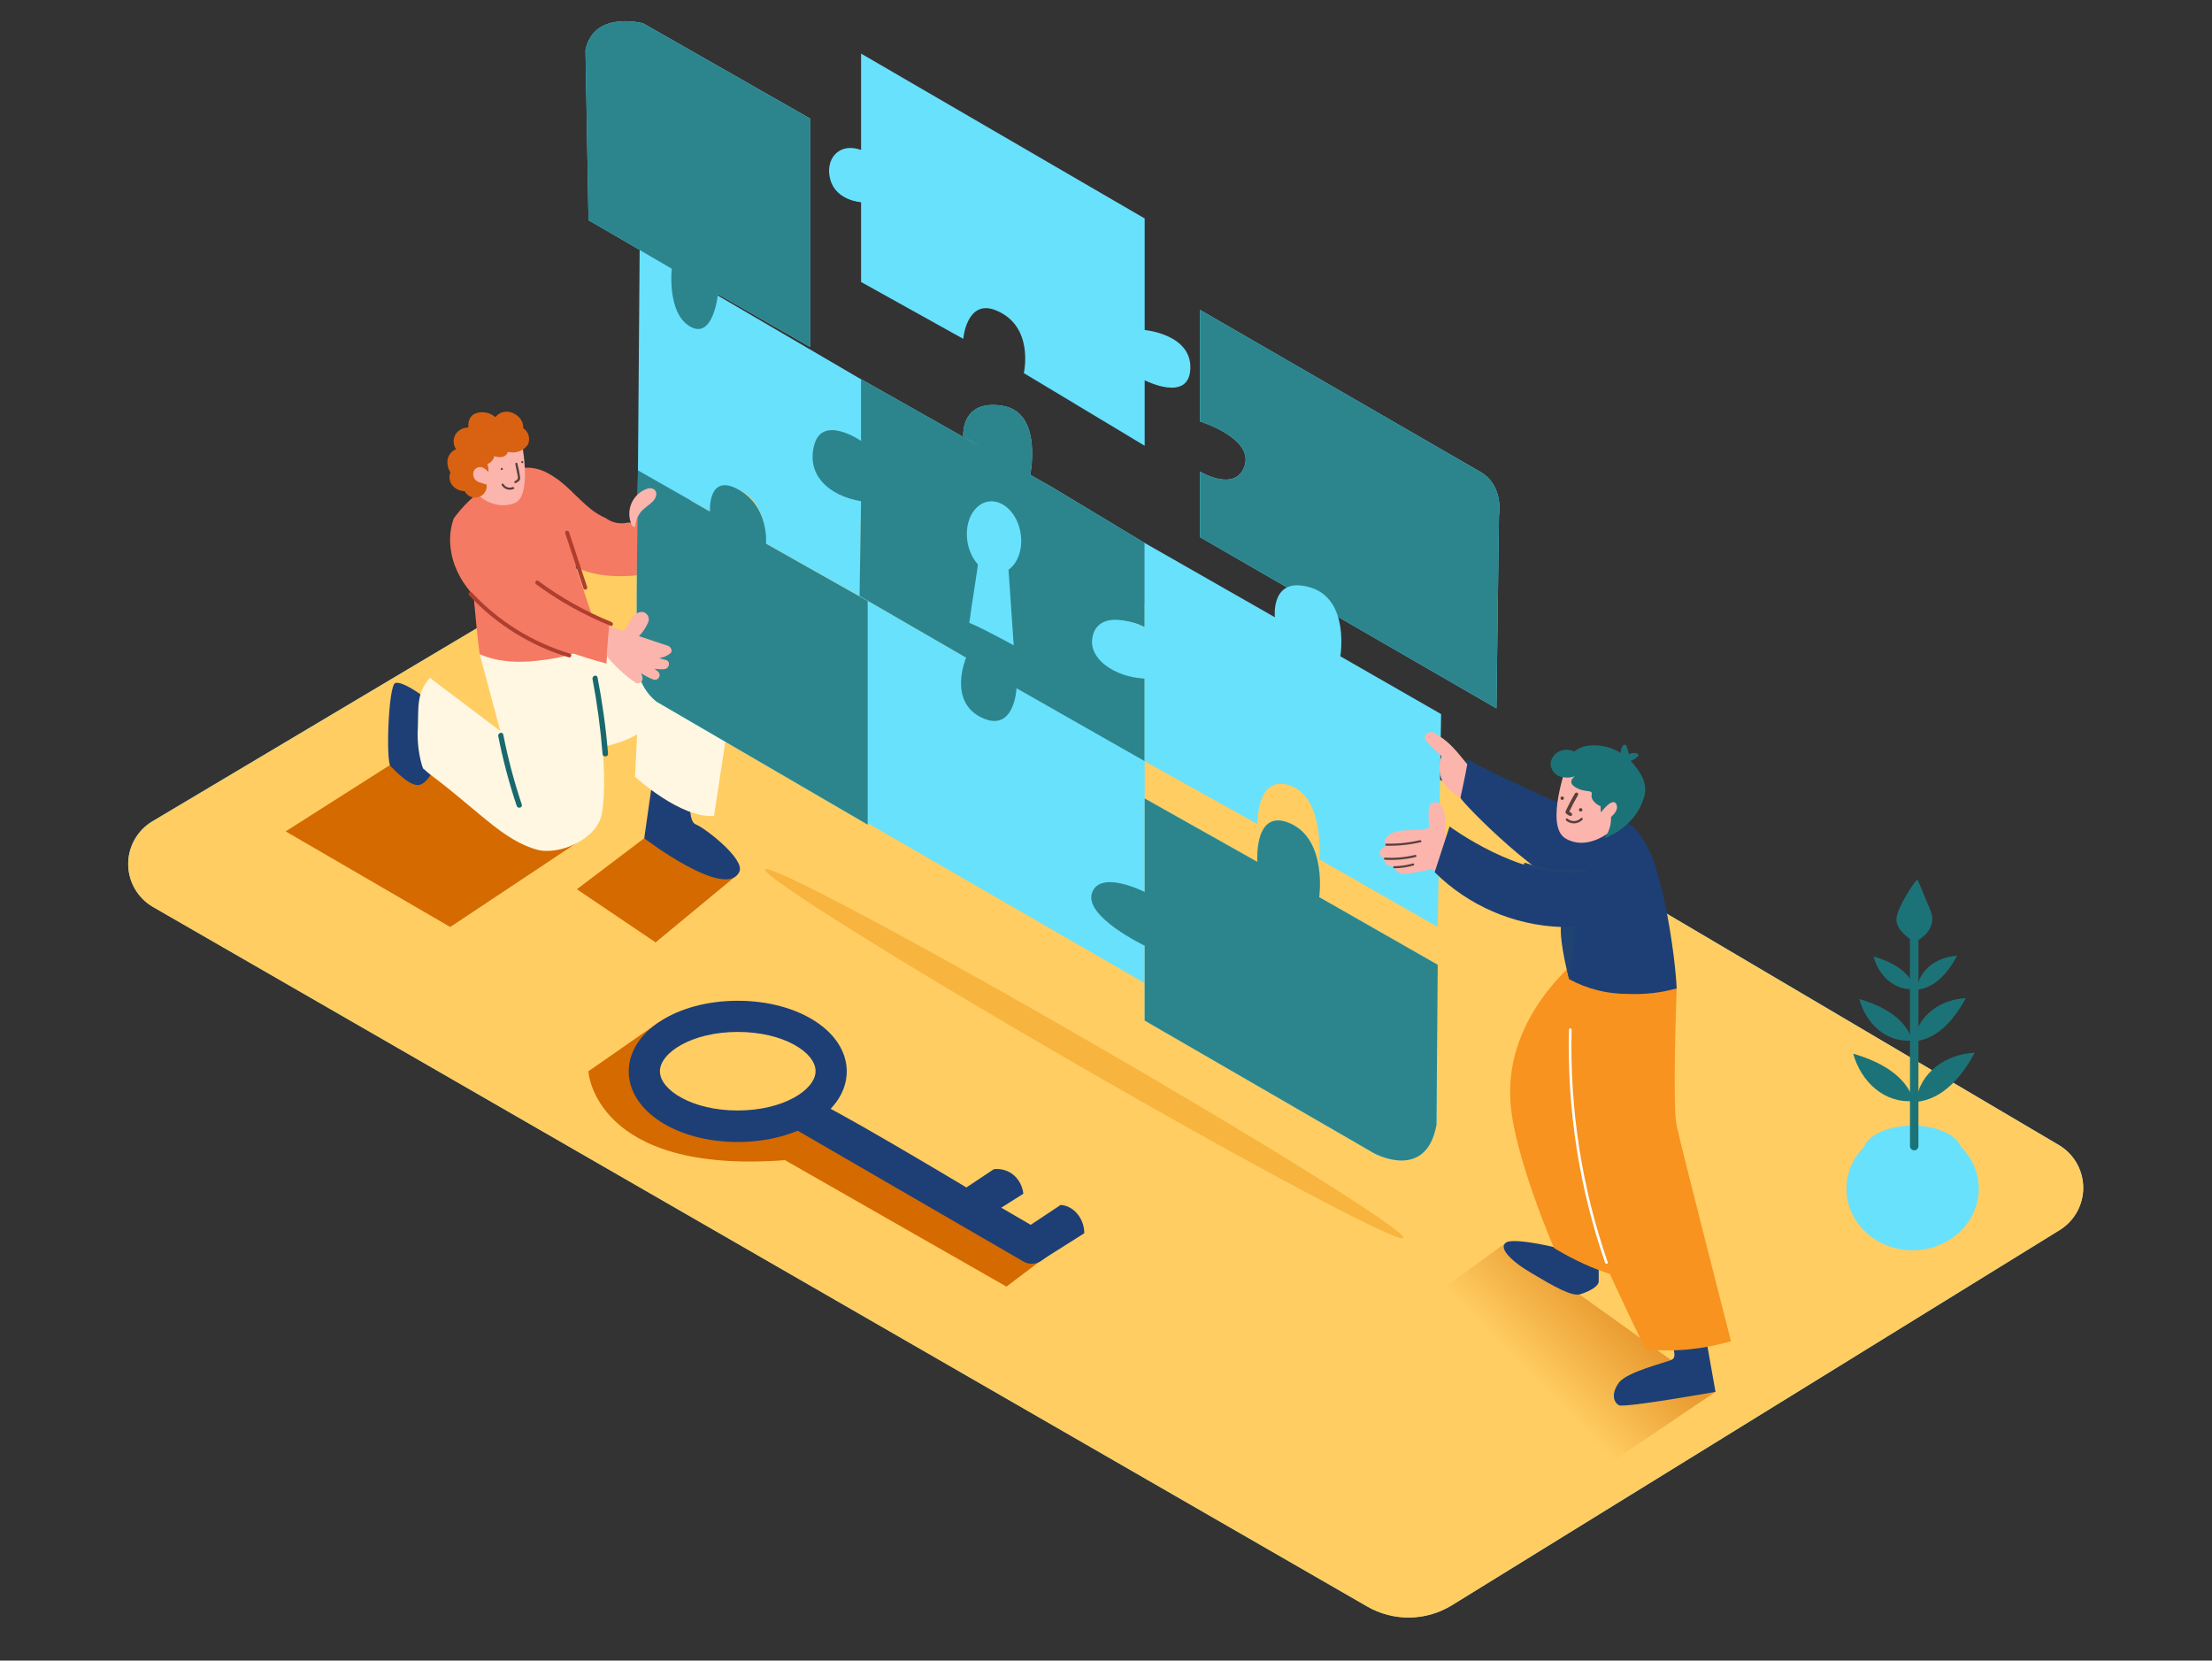 <svg width="401" height="301" viewBox="0 0 401 301" fill="none" xmlns="http://www.w3.org/2000/svg">
<rect x="0" y="0" width="401" height="301" fill="#333333" stroke="none"/>
<path d="M27.62 148.875L145.62 78.645C147.007 77.825 148.589 77.393 150.2 77.393C151.812 77.393 153.393 77.825 154.78 78.645L373.25 207.555C374.581 208.344 375.685 209.463 376.457 210.804C377.229 212.144 377.643 213.661 377.658 215.208C377.673 216.755 377.289 218.279 376.543 219.635C375.798 220.99 374.715 222.13 373.4 222.945L263.23 290.945C260.925 292.37 258.277 293.144 255.567 293.185C252.857 293.225 250.187 292.531 247.84 291.175L27.73 164.385C26.375 163.6 25.248 162.474 24.46 161.119C23.673 159.765 23.253 158.228 23.242 156.662C23.231 155.095 23.629 153.552 24.397 152.187C25.165 150.821 26.276 149.68 27.62 148.875Z" fill="#6DE2FC"/>
<path d="M27.62 148.885L145.62 78.655C147.007 77.835 148.589 77.402 150.2 77.402C151.812 77.402 153.393 77.835 154.78 78.655L373.25 207.565C374.581 208.354 375.685 209.473 376.457 210.813C377.229 212.154 377.643 213.671 377.658 215.218C377.673 216.764 377.289 218.289 376.543 219.644C375.798 221 374.715 222.14 373.4 222.955L263.23 290.955C260.925 292.38 258.277 293.154 255.567 293.194C252.857 293.235 250.187 292.54 247.84 291.185L27.73 164.395C26.375 163.609 25.248 162.484 24.46 161.129C23.673 159.775 23.253 158.238 23.242 156.671C23.231 155.105 23.629 153.562 24.397 152.197C25.165 150.831 26.276 149.689 27.62 148.885Z" fill="#FFCD62"/>
<path d="M115.851 93.716C115.477 94.015 115.067 94.267 114.631 94.466C114.64 94.495 114.642 94.525 114.638 94.556C114.633 94.586 114.622 94.615 114.604 94.64C114.587 94.665 114.564 94.686 114.537 94.701C114.511 94.715 114.481 94.724 114.451 94.726H113.801C113.114 94.887 112.401 94.898 111.71 94.756C111.02 94.614 110.368 94.324 109.801 93.906C108.841 93.484 107.94 92.939 107.121 92.286C105.121 90.706 103.121 88.366 100.851 86.726C100.851 87.186 100.911 87.646 100.961 88.086L101.451 92.496L102.321 100.316C102.321 100.456 102.321 100.866 102.391 100.986C106.171 105.866 116.541 104.146 116.541 104.146C116.541 104.146 122.681 88.286 115.851 93.716Z" fill="#F47A63"/>
<path d="M273.111 225.165L246.271 244.765L285.641 269.385L310.991 252.285" fill="url(#paint0_linear)"/>
<path d="M116.78 151.945L104.58 161.185L118.85 170.815L133.13 159.005" fill="url(#paint1_linear)"/>
<path d="M73.44 136.925L51.79 150.695L81.62 168.025L106.63 151.395" fill="url(#paint2_linear)"/>
<path d="M125.45 142.645C125.45 142.645 124.36 148.715 126.13 149.425C127.9 150.135 135.13 155.765 134.03 158.025C131.56 163.205 116.79 151.945 116.79 151.945L118.62 139.105" fill="#1D3F75"/>
<path d="M116.12 119.436C116.12 120.606 115.12 140.796 115.12 140.796C115.12 140.796 123.33 148.366 129.44 147.886L132.44 128.286" fill="#FFF7E1"/>
<path d="M101.681 135.805C101.681 135.805 112.581 137.055 119.001 130.425C122.731 126.565 129.781 119.975 129.781 119.975L103.781 118.065" fill="#FFF7E1"/>
<path d="M115.96 45.285L156.1 68.755V79.915C156.1 79.915 148.88 75.425 148.23 81.755C147.56 88.265 156.1 90.855 156.1 90.855L155.82 108.035L138.91 98.535C138.91 98.535 139.24 91.075 133.91 88.715C128.28 86.245 128.74 92.715 128.74 92.715L115.65 85.285L115.96 45.285Z" fill="#68E1FD"/>
<path d="M156.1 51.115V36.655C156.1 36.655 151.65 36.385 150.55 32.655C149.45 28.925 152.02 25.725 156.1 27.175V9.715L207.51 39.595V59.815C207.51 59.815 216.03 60.565 215.79 66.815C215.55 73.065 207.51 68.925 207.51 68.925V80.795L185.6 67.625C185.6 67.625 187.6 59.025 180.43 56.205C175.24 54.205 174.62 61.415 174.62 61.415L156.1 51.115Z" fill="#68E1FD"/>
<path d="M155.82 108.025V121.965C155.82 121.965 148.07 116.965 145.56 121.655C143.05 126.345 154.45 131.285 154.45 131.285V147.565L207.51 178.195V137.965L155.82 108.025Z" fill="#68E1FD"/>
<path d="M121.781 48.675C121.781 48.675 120.851 56.895 125.221 59.255C129.341 61.475 130.151 53.315 130.151 53.315L146.841 62.875V21.475L116.591 4.225C116.591 4.225 107.671 1.805 106.141 9.055L106.691 39.915L121.781 48.675Z" fill="#6DE2FC"/>
<path d="M174.621 79.035C174.621 79.035 174.131 72.305 181.751 73.555C189.371 74.805 186.631 86.825 186.631 86.825" fill="#6DE2FC"/>
<path d="M271.28 128.395L271.74 93.515C271.74 93.515 272.74 88.035 268.34 85.515L217.54 56.165V76.385C217.54 76.385 227.23 79.385 225.64 84.385C224.05 89.385 217.54 85.485 217.54 85.485V97.365L271.28 128.395Z" fill="#6DE2FC"/>
<path d="M115.65 85.285L128.7 92.735C128.7 92.735 128.26 85.625 133.87 88.735C139.48 91.845 138.87 98.555 138.87 98.555L157.3 108.945V149.475L119.01 127.175C117.175 125.711 115.96 123.607 115.61 121.285C115.19 117.505 115.65 85.285 115.65 85.285Z" fill="#6DE2FC"/>
<path d="M155.82 108.026L175.14 119.206C175.14 119.206 171.79 127.016 177.86 130.026C183.93 133.036 184.28 124.746 184.28 124.746L207.51 137.966V122.966C207.51 122.966 199.74 122.416 198.31 116.966C196.88 111.516 204.69 111.896 207.51 113.716V98.416L190.69 88.286L156.1 68.726V79.916C156.1 79.916 149.18 75.136 147.64 80.536C146.1 85.936 150.06 89.816 156.1 90.856L155.82 108.036" fill="#6DE2FC"/>
<path d="M207.511 144.735V161.675C207.511 161.675 199.421 157.555 197.961 161.855C196.501 166.155 207.511 171.415 207.511 171.415V184.985L249.001 208.985C249.001 208.985 258.51 214.325 260.41 203.875L260.631 174.875L239.151 162.615C239.151 162.615 240.621 152.275 233.941 149.275C227.261 146.275 227.941 156.225 227.941 156.225L207.511 144.735Z" fill="#6DE2FC"/>
<path d="M121.781 48.675C121.781 48.675 120.851 56.895 125.221 59.255C129.341 61.475 130.151 53.315 130.151 53.315L146.841 62.875V21.475L116.591 4.225C116.591 4.225 107.671 1.805 106.141 9.055L106.691 39.915L121.781 48.675Z" fill="#2C858D"/>
<path d="M174.621 79.035C174.621 79.035 174.131 72.305 181.751 73.555C189.371 74.805 186.631 86.825 186.631 86.825" fill="#2C858D"/>
<path d="M271.28 128.395L271.74 93.515C271.74 93.515 272.74 88.035 268.34 85.515L217.54 56.165V76.385C217.54 76.385 227.23 79.385 225.64 84.385C224.05 89.385 217.54 85.485 217.54 85.485V97.365L271.28 128.395Z" fill="#2C858D"/>
<path d="M115.65 85.285L128.7 92.735C128.7 92.735 128.26 85.625 133.87 88.735C139.48 91.845 138.87 98.555 138.87 98.555L157.3 108.945V149.475L119.01 127.175C117.175 125.711 115.96 123.607 115.61 121.285C115.19 117.505 115.65 85.285 115.65 85.285Z" fill="#2C858D"/>
<path d="M155.82 108.026L175.14 119.206C175.14 119.206 171.79 127.016 177.86 130.026C183.93 133.036 184.28 124.746 184.28 124.746L207.51 137.966V122.966C207.51 122.966 199.74 122.416 198.31 116.966C196.88 111.516 204.69 111.896 207.51 113.716V98.416L190.69 88.286L156.1 68.726V79.916C156.1 79.916 149.18 75.136 147.64 80.536C146.1 85.936 150.06 89.816 156.1 90.856L155.82 108.036" fill="#2C858D"/>
<path d="M207.511 144.735V161.675C207.511 161.675 199.421 157.555 197.961 161.855C196.501 166.155 207.511 171.415 207.511 171.415V184.985L249.001 208.985C249.001 208.985 258.51 214.325 260.41 203.875L260.631 174.875L239.151 162.615C239.151 162.615 240.621 152.275 233.941 149.275C227.261 146.275 227.941 156.225 227.941 156.225L207.511 144.735Z" fill="#2C858D"/>
<path d="M207.51 98.415L231.12 111.885C231.12 111.885 230.26 104.345 237.5 106.465C244.74 108.585 242.98 118.955 242.98 118.955L261.25 129.435L260.64 168.015L239.16 155.755C239.16 155.755 240.16 144.635 233.95 142.415C227.74 140.195 227.95 149.365 227.95 149.365L207.5 137.965V122.965C202.31 122.875 196.5 119.225 198.3 114.665C200.1 110.105 207.5 113.665 207.5 113.665V98.415" fill="#68E1FD"/>
<path d="M283.66 226.665C283.36 226.295 274.66 224.295 273.11 225.175C271.56 226.055 273.66 228.425 277.6 230.745C281.54 233.065 284.92 235.085 286.51 234.585C288.1 234.085 289.82 233.175 289.82 232.265V223.075" fill="#1D3F75"/>
<path d="M303.081 243.285C303.081 243.815 304.131 245.935 303.081 246.455C302.031 246.975 294.921 248.635 293.471 250.635C292.021 252.635 292.531 254.165 293.471 254.705C294.411 255.245 310.991 252.285 310.991 252.285L308.991 240.995" fill="#1D3F75"/>
<path d="M298.35 153.285C298.35 153.285 297.4 149.345 291.73 147.575C286.06 145.805 286.82 158.385 286.82 158.385" fill="#1D3F75"/>
<path d="M287.53 172.785C286.94 173.045 272.61 183.645 273.83 199.915C274.57 209.735 281.72 226.215 281.72 226.215C281.72 226.215 293.26 233.555 300.72 231.695" fill="#F7931E"/>
<path d="M284.45 177.476C284.45 177.476 280.62 194.126 282.04 204.476C283.46 214.826 298.34 244.576 298.34 244.576C303.538 245.094 308.786 244.591 313.79 243.096C313.79 243.096 304.79 207.956 303.96 204.096C303.13 200.236 303.96 179.166 303.96 179.166" fill="#F7931E"/>
<path d="M289.88 148.735C289.88 148.735 271.8 140.985 265.97 137.595C265.97 137.595 264.43 143.755 264.74 144.595C265.05 145.435 280.1 161.055 287.91 162.385" fill="#1D3F75"/>
<path d="M76.231 125.865C76.231 125.865 72.911 123.415 71.661 123.805C70.411 124.195 69.931 138.025 70.801 138.875C71.671 139.725 74.571 142.875 76.231 142.215C77.891 141.555 78.851 138.875 78.851 138.875" fill="#1D3F75"/>
<path d="M106.75 117.385L86.97 118.595L90.7 132.505L77.95 122.875C75.47 125.525 75.88 128.345 75.75 131.875C75.61 134.135 75.847 136.402 76.45 138.585C76.52 138.825 76.6 139.055 76.69 139.285C77.88 140.375 79.26 141.335 80.21 142.085C82.5 143.895 84.72 145.785 86.97 147.645C90.15 150.265 93.18 152.775 97.21 153.975C101.24 155.175 108.29 152.165 109.11 147.465C110.54 139.045 107.93 125.775 106.75 117.385Z" fill="#FFF7E1"/>
<path d="M262.32 157.535L258.56 155.815C257.89 155.505 257.31 156.505 257.98 156.815L261.74 158.535C262.45 158.835 262.99 157.845 262.32 157.535Z" fill="#606060"/>
<path d="M303.23 178.285C301.117 171.659 299.23 164.965 297.57 158.205C297.39 157.485 296.28 157.795 296.46 158.515C298.113 165.275 300 171.969 302.12 178.595C302.34 179.285 303.45 178.975 303.23 178.285Z" fill="#606060"/>
<path d="M88.94 83.776C88.18 82.446 85.82 80.706 84.44 82.236C84.177 82.567 84.054 82.987 84.097 83.407C84.14 83.828 84.346 84.215 84.67 84.486C85.5 85.068 86.45 85.458 87.45 85.626C87.56 85.659 87.676 85.665 87.789 85.645C87.902 85.625 88.008 85.578 88.1 85.509C88.192 85.44 88.266 85.35 88.316 85.247C88.366 85.144 88.392 85.03 88.39 84.916C88.513 84.896 88.629 84.847 88.729 84.773C88.829 84.699 88.909 84.602 88.963 84.49C89.017 84.378 89.044 84.254 89.04 84.13C89.035 84.005 89.001 83.884 88.94 83.776Z" fill="#FBB5AD"/>
<path d="M105.82 108.905L85.54 103.905C85.54 103.905 86.17 112.705 86.96 118.575C90.59 120.205 95.01 120.175 98.86 119.575C101.591 119.26 104.252 118.503 106.74 117.335C107.549 116.915 108.325 116.434 109.06 115.895C108.75 113.815 106.07 111.055 105.82 108.905Z" fill="#F47A63"/>
<path d="M110.45 113.175C110.45 114.765 110.03 118.685 109.94 120.275C101.4 117.995 82.94 111.815 81.66 99.085C81.473 97.355 81.678 95.605 82.26 93.965C83.481 92.294 84.913 90.789 86.52 89.485C88.7 87.485 91.4 85.415 94.4 84.885C98.09 84.225 101 86.625 103.65 89.125C104.65 91.435 101.77 93.695 102.15 96.045L107.31 111.545L110.46 113.165" fill="#F47A63"/>
<path d="M94.45 79.476C94.45 79.476 96.69 89.886 93.26 91.206C89.83 92.526 86.33 90.126 85.72 88.206C85.357 86.565 85.276 84.874 85.48 83.206C85.48 83.206 88.08 79.506 94.45 79.476Z" fill="#FBB5AD"/>
<path d="M94.86 77.615C94.97 75.085 91.44 73.485 89.81 75.615C89.403 75.262 88.924 75.002 88.405 74.856C87.886 74.709 87.342 74.678 86.81 74.765C85.31 75.025 84.81 76.085 84.91 77.495C84.479 77.489 84.053 77.585 83.665 77.774C83.278 77.963 82.941 78.241 82.68 78.585C82.389 78.999 82.233 79.493 82.233 80C82.233 80.507 82.389 81.001 82.68 81.415C82.151 81.627 81.71 82.013 81.428 82.509C81.147 83.005 81.042 83.582 81.13 84.145C81.177 84.672 81.36 85.179 81.66 85.615C81.592 85.775 81.541 85.943 81.51 86.115C81.44 86.586 81.509 87.068 81.71 87.5C81.911 87.932 82.234 88.295 82.64 88.545C83.109 88.863 83.664 89.03 84.23 89.025C84.418 89.389 84.707 89.691 85.061 89.897C85.415 90.102 85.821 90.202 86.23 90.185C86.74 90.169 87.227 89.966 87.596 89.613C87.965 89.26 88.191 88.784 88.23 88.275C88.254 87.99 88.216 87.704 88.12 87.435C88.595 86.386 88.683 85.203 88.37 84.095C88.522 84.044 88.667 83.974 88.8 83.885C89.211 83.6 89.5 83.172 89.61 82.685C90.087 82.859 90.601 82.904 91.1 82.815C91.331 82.763 91.545 82.651 91.72 82.492C91.896 82.332 92.026 82.13 92.1 81.905C92.753 82.077 93.442 82.048 94.079 81.824C94.715 81.599 95.27 81.188 95.67 80.645C95.928 80.128 95.987 79.535 95.838 78.977C95.689 78.419 95.341 77.935 94.86 77.615Z" fill="#D86212"/>
<path d="M88.98 86.615C88.921 86.283 88.794 85.966 88.609 85.684C88.423 85.402 88.182 85.161 87.9 84.975C87.767 84.861 87.613 84.775 87.446 84.722C87.279 84.669 87.103 84.65 86.929 84.665C86.755 84.681 86.585 84.732 86.431 84.814C86.277 84.897 86.14 85.009 86.03 85.145C85.861 85.408 85.777 85.716 85.792 86.028C85.806 86.34 85.917 86.64 86.11 86.885C86.57 87.485 87.32 87.495 87.97 87.755C88.36 87.915 88.59 87.525 88.51 87.195C88.581 87.192 88.649 87.174 88.712 87.142C88.775 87.11 88.831 87.065 88.875 87.011C88.919 86.956 88.952 86.892 88.97 86.824C88.988 86.756 88.991 86.685 88.98 86.615Z" fill="#FBB5AD"/>
<path d="M93.79 84.005C93.79 83.765 93.37 83.865 93.42 84.105L93.74 85.735C93.811 85.98 93.862 86.231 93.89 86.485C93.89 86.935 93.67 87.015 93.33 87.225C93.286 87.25 93.254 87.291 93.241 87.34C93.228 87.389 93.235 87.441 93.26 87.485C93.285 87.528 93.326 87.561 93.375 87.574C93.424 87.587 93.476 87.58 93.52 87.555C93.96 87.285 94.33 87.155 94.3 86.555C94.182 85.695 94.011 84.844 93.79 84.005Z" fill="#56403D"/>
<path d="M94.671 83.565C94.62 83.565 94.572 83.585 94.536 83.621C94.501 83.657 94.481 83.705 94.481 83.755C94.481 83.806 94.501 83.854 94.536 83.89C94.572 83.925 94.62 83.945 94.671 83.945C94.721 83.945 94.769 83.925 94.805 83.89C94.84 83.854 94.861 83.806 94.861 83.755C94.861 83.705 94.84 83.657 94.805 83.621C94.769 83.585 94.721 83.565 94.671 83.565Z" fill="#56403D"/>
<path d="M90.97 84.815C90.92 84.815 90.872 84.835 90.836 84.871C90.8 84.907 90.78 84.955 90.78 85.005C90.78 85.056 90.8 85.104 90.836 85.14C90.872 85.175 90.92 85.195 90.97 85.195C91.021 85.195 91.069 85.175 91.105 85.14C91.14 85.104 91.16 85.056 91.16 85.005C91.16 84.955 91.14 84.907 91.105 84.871C91.069 84.835 91.021 84.815 90.97 84.815Z" fill="#56403D"/>
<path d="M92.93 88.285C92.636 88.409 92.307 88.424 92.004 88.324C91.701 88.225 91.443 88.019 91.28 87.745C91.255 87.701 91.213 87.669 91.165 87.656C91.116 87.643 91.064 87.65 91.02 87.675C90.976 87.7 90.945 87.742 90.931 87.79C90.918 87.839 90.925 87.891 90.95 87.935C91.166 88.297 91.508 88.567 91.91 88.692C92.312 88.817 92.747 88.79 93.13 88.615C93.35 88.535 93.16 88.205 92.93 88.285Z" fill="#56403D"/>
<path d="M116.45 110.915C116.006 110.923 115.574 111.056 115.203 111.298C114.831 111.54 114.536 111.882 114.35 112.285C114.04 112.815 113.84 113.385 113.49 113.895C112.92 114.715 112.49 114.395 111.65 114.015C110.81 113.635 109.98 114.915 110.88 115.335C111.572 115.771 112.356 116.041 113.17 116.125C113.423 116.07 113.661 115.963 113.871 115.812C114.081 115.66 114.257 115.467 114.39 115.245C114.422 115.37 114.488 115.483 114.58 115.573C114.672 115.664 114.787 115.727 114.913 115.757C115.038 115.787 115.169 115.782 115.292 115.743C115.415 115.704 115.525 115.632 115.61 115.535C116.436 114.748 117.09 113.798 117.53 112.745C117.602 112.554 117.631 112.35 117.614 112.146C117.596 111.943 117.534 111.746 117.43 111.57C117.326 111.395 117.184 111.244 117.014 111.131C116.845 111.018 116.652 110.944 116.45 110.915Z" fill="#FBB5AD"/>
<path d="M121.12 117.065C117.58 115.879 114.024 114.699 110.45 113.525C110.23 115.325 110.12 117.125 109.98 118.925C111.495 120.764 113.255 122.386 115.21 123.745C115.34 123.818 115.486 123.856 115.634 123.855C115.782 123.854 115.928 123.816 116.057 123.742C116.186 123.669 116.293 123.563 116.369 123.436C116.445 123.308 116.487 123.164 116.49 123.015C116.46 122.668 116.365 122.328 116.21 122.015C116.933 122.497 117.708 122.897 118.52 123.205C118.7 123.248 118.888 123.231 119.057 123.159C119.226 123.086 119.368 122.961 119.461 122.802C119.554 122.643 119.593 122.459 119.573 122.276C119.553 122.093 119.475 121.921 119.35 121.785L118.64 121.205C119.235 121.308 119.839 121.335 120.44 121.285C121.34 121.205 121.66 119.845 120.67 119.615C120.27 119.525 119.88 119.415 119.49 119.285C120.219 119.192 120.91 118.906 121.49 118.455C122.03 118.055 121.66 117.285 121.12 117.065Z" fill="#FBB5AD"/>
<path d="M117.3 88.595C116.671 88.816 116.094 89.165 115.607 89.621C115.12 90.076 114.733 90.628 114.471 91.241C114.209 91.854 114.077 92.515 114.083 93.182C114.09 93.849 114.235 94.507 114.51 95.115C114.558 95.242 114.647 95.349 114.763 95.42C114.879 95.49 115.015 95.52 115.15 95.505C115.179 94.853 115.345 94.216 115.638 93.633C115.931 93.05 116.344 92.537 116.85 92.125C117.61 91.495 118.56 90.915 118.85 90.125C119.32 88.965 118.4 88.225 117.3 88.595Z" fill="#FBB5AD"/>
<path d="M267.98 155.655C265.783 154.552 263.761 153.13 261.98 151.435C262.09 149.435 262.21 145.025 259.98 145.435C258.9 145.655 258.98 146.895 258.98 147.755C258.979 148.513 259.02 149.271 259.1 150.025C256.56 151.025 252.51 149.615 251.1 152.175C251.033 152.292 250.997 152.425 250.997 152.56C250.997 152.695 251.033 152.828 251.1 152.945C251.171 153.049 251.255 153.143 251.35 153.225C250.959 153.419 250.617 153.7 250.35 154.045C250.262 154.126 250.194 154.226 250.15 154.338C250.106 154.45 250.089 154.57 250.098 154.689C250.108 154.809 250.145 154.925 250.206 155.028C250.267 155.131 250.35 155.219 250.45 155.285C250.601 155.397 250.765 155.488 250.94 155.555C250.931 155.625 250.931 155.695 250.94 155.765C250.94 156.635 251.62 157.015 252.67 157.115C252.844 157.567 253.176 157.942 253.604 158.168C254.033 158.394 254.529 158.457 255 158.345C256.461 158.206 257.907 157.938 259.32 157.545C260.851 158.177 262.344 158.898 263.79 159.705C263.945 159.786 264.123 159.813 264.295 159.781C264.467 159.749 264.624 159.66 264.739 159.529C264.854 159.397 264.922 159.23 264.932 159.056C264.941 158.881 264.891 158.708 264.79 158.565C264.955 158.465 265.075 158.305 265.126 158.119C265.176 157.933 265.152 157.734 265.06 157.565C265.169 157.421 265.228 157.245 265.228 157.065C265.228 156.885 265.169 156.709 265.06 156.565C265.188 156.557 265.311 156.516 265.42 156.448C265.528 156.38 265.617 156.286 265.68 156.175C266.16 156.455 266.68 156.725 267.15 156.975C268.08 157.415 268.86 156.095 267.98 155.655Z" fill="#FBB5AD"/>
<path d="M257.451 152.285C255.445 152.753 253.389 152.964 251.331 152.915C251.28 152.915 251.232 152.935 251.196 152.971C251.161 153.006 251.141 153.055 251.141 153.105C251.141 153.156 251.161 153.204 251.196 153.24C251.232 153.275 251.28 153.295 251.331 153.295C253.423 153.345 255.513 153.13 257.551 152.655C257.791 152.645 257.681 152.285 257.451 152.285Z" fill="#56403D"/>
<path d="M256.53 154.965C254.748 155.4 252.911 155.565 251.08 155.455C250.83 155.455 250.83 155.825 251.08 155.835C252.948 155.947 254.822 155.779 256.64 155.335C256.88 155.285 256.77 154.905 256.53 154.965Z" fill="#56403D"/>
<path d="M256.17 156.506C255.061 156.825 253.914 156.993 252.76 157.006C252.71 157.006 252.662 157.026 252.626 157.061C252.59 157.097 252.57 157.145 252.57 157.196C252.57 157.246 252.59 157.294 252.626 157.33C252.662 157.366 252.71 157.386 252.76 157.386C253.948 157.371 255.129 157.196 256.27 156.866C256.31 156.846 256.342 156.813 256.36 156.773C256.378 156.732 256.382 156.687 256.37 156.644C256.358 156.601 256.332 156.564 256.295 156.539C256.259 156.513 256.215 156.502 256.17 156.506Z" fill="#56403D"/>
<path d="M282.98 168.025C282.79 169.785 283.51 173.865 284.45 177.475C287.74 179.267 291.434 180.19 295.18 180.155C298.141 180.286 301.104 179.949 303.96 179.155C303.51 170.435 300.15 150.635 295.96 151.035C290.67 151.545 285.45 157.805 285.45 157.805C275.63 159.245 262.78 149.805 262.78 149.805L260.08 158.095C266.2 164.156 274.373 167.699 282.98 168.025Z" fill="#1D3F75"/>
<path d="M265.991 138.525C263.991 136.105 262.681 134.285 259.891 132.795C259.061 132.355 257.801 133.325 258.471 134.215C259.316 135.213 260.25 136.134 261.261 136.965V137.035C261.261 137.035 261.261 137.125 261.261 137.165V137.225C260.786 138.662 260.865 140.223 261.481 141.605C262.318 142.849 263.439 143.878 264.751 144.605C265.181 142.585 265.641 140.565 265.991 138.525Z" fill="#FBB5AD"/>
<path d="M336.03 211.905L316.2 223.665C316.2 223.665 316.83 231.545 332 237.915L354.82 223.715" fill="url(#paint3_linear)"/>
<path d="M346.72 226.625C353.342 226.625 358.71 221.633 358.71 215.475C358.71 209.317 353.342 204.325 346.72 204.325C340.099 204.325 334.73 209.317 334.73 215.475C334.73 221.633 340.099 226.625 346.72 226.625Z" fill="#68E1FD"/>
<path d="M346.71 213.745C351.67 213.745 355.69 211.569 355.69 208.885C355.69 206.201 351.67 204.025 346.71 204.025C341.751 204.025 337.73 206.201 337.73 208.885C337.73 211.569 341.751 213.745 346.71 213.745Z" fill="#68E1FD"/>
<path d="M346.25 169.725V207.825C346.272 208.013 346.361 208.187 346.502 208.312C346.644 208.438 346.826 208.508 347.015 208.508C347.204 208.508 347.387 208.438 347.528 208.312C347.669 208.187 347.758 208.013 347.78 207.825V169.725C347.758 169.538 347.669 169.364 347.528 169.238C347.387 169.113 347.204 169.043 347.015 169.043C346.826 169.043 346.644 169.113 346.502 169.238C346.361 169.364 346.272 169.538 346.25 169.725Z" fill="#1C7377"/>
<path d="M349.86 168.285C350.095 167.841 350.236 167.354 350.276 166.854C350.315 166.353 350.252 165.85 350.09 165.375C349.74 164.375 349.23 163.315 348.82 162.285C348.41 161.255 348.04 160.355 347.59 159.415C347.14 159.645 343.92 164.485 343.79 166.525C343.66 168.565 346.33 170.265 346.33 170.265L347.14 170.775C347.29 170.865 348.68 169.715 348.84 169.575C349.259 169.214 349.605 168.776 349.86 168.285Z" fill="#1C7377"/>
<path d="M347.45 179.405C350.85 179.075 353.19 176.215 354.79 173.245C351.2 173.435 347.89 175.705 347.45 179.405Z" fill="#1C7377"/>
<path d="M347.2 179.285C346.2 176.035 342.88 174.285 339.65 173.385C340.58 176.865 343.45 179.635 347.2 179.285Z" fill="#1C7377"/>
<path d="M347.01 188.765C351.33 188.345 354.32 184.705 356.36 180.925C351.77 181.165 347.55 184.055 347.01 188.765Z" fill="#1C7377"/>
<path d="M346.68 188.595C345.37 184.455 341.19 182.295 337.07 181.085C338.25 185.525 341.96 189.055 346.68 188.595Z" fill="#1C7377"/>
<path d="M347.34 199.735C352.27 199.255 355.67 195.105 357.99 190.805C352.77 191.075 347.96 194.365 347.34 199.735Z" fill="#1C7377"/>
<path d="M346.96 199.555C345.47 194.835 340.7 192.375 335.96 190.995C337.36 196.045 341.58 200.065 346.96 199.555Z" fill="#1C7377"/>
<path d="M177.51 100.375C177.07 104.565 176.25 108.715 175.72 112.895C178.33 113.965 183.77 116.975 183.77 116.975L182.77 102.425L177.51 100.375Z" fill="#68E1FD"/>
<path d="M181.246 103.927C183.907 103.5 185.597 100.241 185.021 96.647C184.445 93.053 181.82 90.486 179.159 90.913C176.498 91.34 174.808 94.599 175.384 98.192C175.96 101.786 178.585 104.353 181.246 103.927Z" fill="#68E1FD"/>
<path d="M149.35 206.195C147.64 207.775 144.14 202.195 142.02 202.925C138.741 204.08 135.312 204.754 131.84 204.925C128.62 205.095 125.33 204.765 122.59 202.925C121.343 202.005 120.34 200.793 119.669 199.397C118.997 198 118.677 196.46 118.736 194.911C118.795 193.363 119.232 191.852 120.008 190.511C120.784 189.169 121.877 188.038 123.19 187.215L119.45 185.285L106.66 194.185C106.66 194.185 107.72 212.905 142.3 210.285L182.45 233.205L192.73 225.435L149.35 206.195Z" fill="url(#paint4_linear)"/>
<path d="M133.74 206.996C122.66 206.996 113.98 201.376 113.98 194.196C113.98 187.016 122.66 181.396 133.74 181.396C144.82 181.396 153.5 187.016 153.5 194.196C153.5 201.376 144.82 206.996 133.74 206.996ZM133.74 187.046C125.43 187.046 119.63 190.816 119.63 194.186C119.63 197.556 125.45 201.286 133.74 201.286C142.03 201.286 147.85 197.516 147.85 194.146C147.85 190.776 142.06 187.046 133.74 187.046Z" fill="#1D3F75"/>
<path d="M147.36 199.535C148.01 198.945 175.16 215.215 175.16 215.215L192.73 225.425L188.91 228.425C188.435 228.8 187.859 229.022 187.256 229.063C186.652 229.104 186.051 228.962 185.53 228.655L143.25 204.165L147.36 199.535Z" fill="#1D3F75"/>
<path d="M192.28 218.405L185.16 223.135L188.91 228.375L196.56 223.535C196.6 221.045 194.75 218.555 192.28 218.405Z" fill="#1D3F75"/>
<path d="M183.801 213.025C183.305 212.6 182.726 212.282 182.101 212.093C181.477 211.904 180.819 211.846 180.171 211.925L173.381 216.435L177.131 221.675L185.511 216.375C185.385 215.082 184.774 213.885 183.801 213.025Z" fill="#1D3F75"/>
<path d="M291.45 228.786C286.755 215.243 284.539 200.964 284.91 186.636C284.91 186.572 284.885 186.511 284.84 186.466C284.795 186.421 284.734 186.396 284.67 186.396C284.607 186.396 284.546 186.421 284.501 186.466C284.456 186.511 284.43 186.572 284.43 186.636C284.059 201.005 286.282 215.324 290.99 228.906C291.1 229.196 291.56 229.076 291.45 228.786Z" fill="white"/>
<path d="M287.25 157.526C283.642 157.938 279.987 157.559 276.54 156.415C276.25 156.315 276.12 156.775 276.41 156.875C279.899 158.033 283.598 158.419 287.25 158.005C287.55 157.975 287.56 157.496 287.25 157.526Z" fill="#204472"/>
<path d="M282.98 168.025H285.68L284.45 177.475C284.45 177.475 283.13 170.575 282.98 168.025Z" fill="#204472"/>
<path d="M292.21 146.865C290.52 147.765 288.42 146.305 287.02 145.405C285.32 144.315 283.61 142.405 284.58 140.255C284.73 139.935 284.21 139.745 284.06 140.065C283.06 142.305 284.63 144.455 286.43 145.675C288.03 146.765 290.43 148.405 292.43 147.355C292.76 147.205 292.53 146.705 292.21 146.865Z" fill="#009245"/>
<path d="M284.081 138.505C284.081 138.505 279.961 149.745 283.821 151.985C288.061 154.445 292.451 150.285 292.451 150.285C292.451 150.285 296.671 140.565 292.451 138.045C288.231 135.525 284.741 137.115 284.081 138.505Z" fill="#FBB5AD"/>
<path d="M284.78 147.286C284.674 147.252 284.575 147.198 284.49 147.126C284.963 146.1 285.487 145.098 286.06 144.126C286.081 144.09 286.094 144.051 286.099 144.01C286.104 143.97 286.101 143.929 286.091 143.889C286.08 143.85 286.062 143.813 286.037 143.78C286.012 143.748 285.981 143.721 285.945 143.701C285.91 143.68 285.871 143.667 285.83 143.662C285.79 143.657 285.748 143.659 285.709 143.67C285.669 143.681 285.632 143.699 285.6 143.724C285.568 143.749 285.541 143.78 285.52 143.816C284.907 144.845 284.35 145.906 283.85 146.996C283.811 147.051 283.79 147.117 283.79 147.186C283.79 147.254 283.811 147.32 283.85 147.376C284.039 147.603 284.289 147.773 284.57 147.866C285 148.076 285.16 147.466 284.78 147.286Z" fill="#56403D"/>
<path d="M298.13 144.215C298.62 141.855 297.54 140.215 296.01 138.355C295.89 138.209 295.76 138.062 295.62 137.915C296.105 137.745 296.546 137.469 296.91 137.105C296.952 137.069 296.983 137.023 297.002 136.972C297.021 136.92 297.026 136.864 297.017 136.81C297.008 136.756 296.985 136.705 296.95 136.662C296.916 136.619 296.871 136.586 296.82 136.565C296.562 136.485 296.292 136.459 296.023 136.486C295.755 136.514 295.496 136.595 295.26 136.725C295.2 136.179 295.045 135.647 294.8 135.155C294.775 135.107 294.739 135.066 294.694 135.035C294.649 135.004 294.598 134.986 294.544 134.981C294.49 134.976 294.435 134.985 294.386 135.006C294.336 135.028 294.293 135.062 294.26 135.105C294.093 135.29 293.969 135.51 293.896 135.749C293.824 135.987 293.804 136.239 293.84 136.485C291.972 135.318 289.745 134.867 287.57 135.215C286.769 135.373 286.015 135.715 285.37 136.215C284.843 135.957 284.253 135.853 283.67 135.915C283.047 135.968 282.458 136.223 281.994 136.642C281.53 137.061 281.216 137.621 281.1 138.235C281.067 138.901 281.297 139.553 281.74 140.05C282.184 140.548 282.805 140.851 283.47 140.895C284.141 141.006 284.829 140.944 285.47 140.715C284.88 141.195 284.41 141.915 285.47 142.615C287.36 143.845 288.79 142.975 288.54 144.045C288.34 144.925 289.33 145.815 290.16 146.135C290.16 146.285 290.16 146.685 290.22 147.215C290.687 147.23 291.143 147.368 291.54 147.615C291.587 147.589 291.639 147.574 291.693 147.572C291.747 147.571 291.8 147.582 291.848 147.606C291.897 147.629 291.938 147.664 291.97 147.708C292.002 147.751 292.022 147.802 292.03 147.855C292.163 149.315 291.742 150.772 290.85 151.935C292.33 151.391 293.689 150.562 294.85 149.495C296.438 148.096 297.579 146.259 298.13 144.215ZM294.45 136.045C294.45 136.095 294.45 136.155 294.45 136.205C294.445 136.238 294.445 136.272 294.45 136.305C294.45 136.415 294.45 136.515 294.45 136.625C294.4 136.435 294.4 136.235 294.45 136.045Z" fill="#1C7377"/>
<path d="M286.59 148.285C286.278 148.612 285.853 148.806 285.402 148.826C284.951 148.847 284.509 148.692 284.17 148.395C283.96 148.225 283.72 148.565 283.93 148.735C284.345 149.086 284.877 149.267 285.42 149.243C285.963 149.219 286.477 148.991 286.86 148.605C287.05 148.415 286.78 148.095 286.59 148.285Z" fill="#56403D"/>
<path d="M286.66 146.495C286.582 146.466 286.495 146.469 286.419 146.504C286.343 146.539 286.284 146.602 286.255 146.68C286.226 146.759 286.229 146.845 286.264 146.921C286.299 146.997 286.362 147.056 286.44 147.085C286.518 147.115 286.605 147.111 286.681 147.077C286.757 147.042 286.816 146.979 286.845 146.9C286.874 146.822 286.871 146.736 286.837 146.66C286.802 146.584 286.738 146.525 286.66 146.495Z" fill="#56403D"/>
<path d="M283.311 144.385C283.232 144.356 283.146 144.359 283.07 144.394C282.994 144.428 282.935 144.492 282.906 144.57C282.876 144.648 282.88 144.735 282.914 144.811C282.949 144.887 283.012 144.946 283.091 144.975C283.169 145.004 283.255 145.001 283.331 144.966C283.407 144.932 283.466 144.868 283.496 144.79C283.525 144.712 283.522 144.625 283.487 144.549C283.452 144.473 283.389 144.414 283.311 144.385Z" fill="#56403D"/>
<path d="M289.71 147.945C289.71 147.945 292.38 144.025 293.07 145.895C293.76 147.765 289.46 149.705 289.46 149.705" fill="#FBB5AD"/>
<path d="M108.33 122.805C108.22 122.205 107.33 122.455 107.41 123.055C108.265 127.548 108.872 132.085 109.23 136.645C109.23 137.255 110.23 137.255 110.23 136.645C109.85 132 109.216 127.38 108.33 122.805Z" fill="#18696D"/>
<path d="M94.591 145.825C93.202 141.682 92.083 137.453 91.241 133.165C91.121 132.565 90.241 132.815 90.321 133.415C91.163 137.703 92.282 141.932 93.671 146.075C93.871 146.655 94.791 146.405 94.591 145.825Z" fill="#18696D"/>
<path d="M103.37 118.485C96.551 116.446 90.399 112.625 85.55 107.415C85.24 107.075 84.73 107.585 85.05 107.915C89.987 113.209 96.245 117.092 103.18 119.165C103.263 119.171 103.346 119.149 103.414 119.101C103.482 119.053 103.531 118.983 103.554 118.903C103.576 118.823 103.57 118.737 103.537 118.661C103.503 118.585 103.444 118.523 103.37 118.485Z" fill="#AF3E2F"/>
<path d="M110.87 112.755C106.138 110.834 101.666 108.324 97.56 105.285C97.19 105.015 96.83 105.635 97.2 105.905C101.36 108.968 105.889 111.494 110.68 113.425C111.1 113.615 111.29 112.935 110.87 112.755Z" fill="#AF3E2F"/>
<path d="M106.45 106.435L103.15 96.435C103.01 96.005 102.32 96.185 102.46 96.625L105.76 106.625C105.87 107.065 106.56 106.875 106.45 106.435Z" fill="#AF3E2F"/>
<path d="M254.389 224.379C255.041 223.25 229.677 207.386 197.736 188.945C165.796 170.504 139.375 156.47 138.723 157.599C138.071 158.728 163.436 174.592 195.376 193.033C227.317 211.473 253.738 225.508 254.389 224.379Z" fill="#F7B43E"/>
<defs>
<linearGradient id="paint0_linear" x1="304.351" y1="223.295" x2="277.571" y2="249.565" gradientUnits="userSpaceOnUse">
<stop stop-color="#D46A00"/>
<stop offset="1" stop-color="#FFCD62"/>
</linearGradient>
<linearGradient id="paint1_linear" x1="3704.16" y1="2991.69" x2="3531.6" y2="3308.95" gradientUnits="userSpaceOnUse">
<stop stop-color="#D46A00"/>
<stop offset="1" stop-color="#FFCD62"/>
</linearGradient>
<linearGradient id="paint2_linear" x1="4973.68" y1="4425.93" x2="4610.19" y2="5175.02" gradientUnits="userSpaceOnUse">
<stop stop-color="#D46A00"/>
<stop offset="1" stop-color="#FFCD62"/>
</linearGradient>
<linearGradient id="paint3_linear" x1="13611.9" y1="5832.41" x2="13148" y2="6378.75" gradientUnits="userSpaceOnUse">
<stop stop-color="#D46A00"/>
<stop offset="1" stop-color="#FFCD62"/>
</linearGradient>
<linearGradient id="paint4_linear" x1="13700.6" y1="9510.52" x2="13281.4" y2="10801.4" gradientUnits="userSpaceOnUse">
<stop stop-color="#D46A00"/>
<stop offset="1" stop-color="#FFCD62"/>
</linearGradient>
</defs>
</svg>
